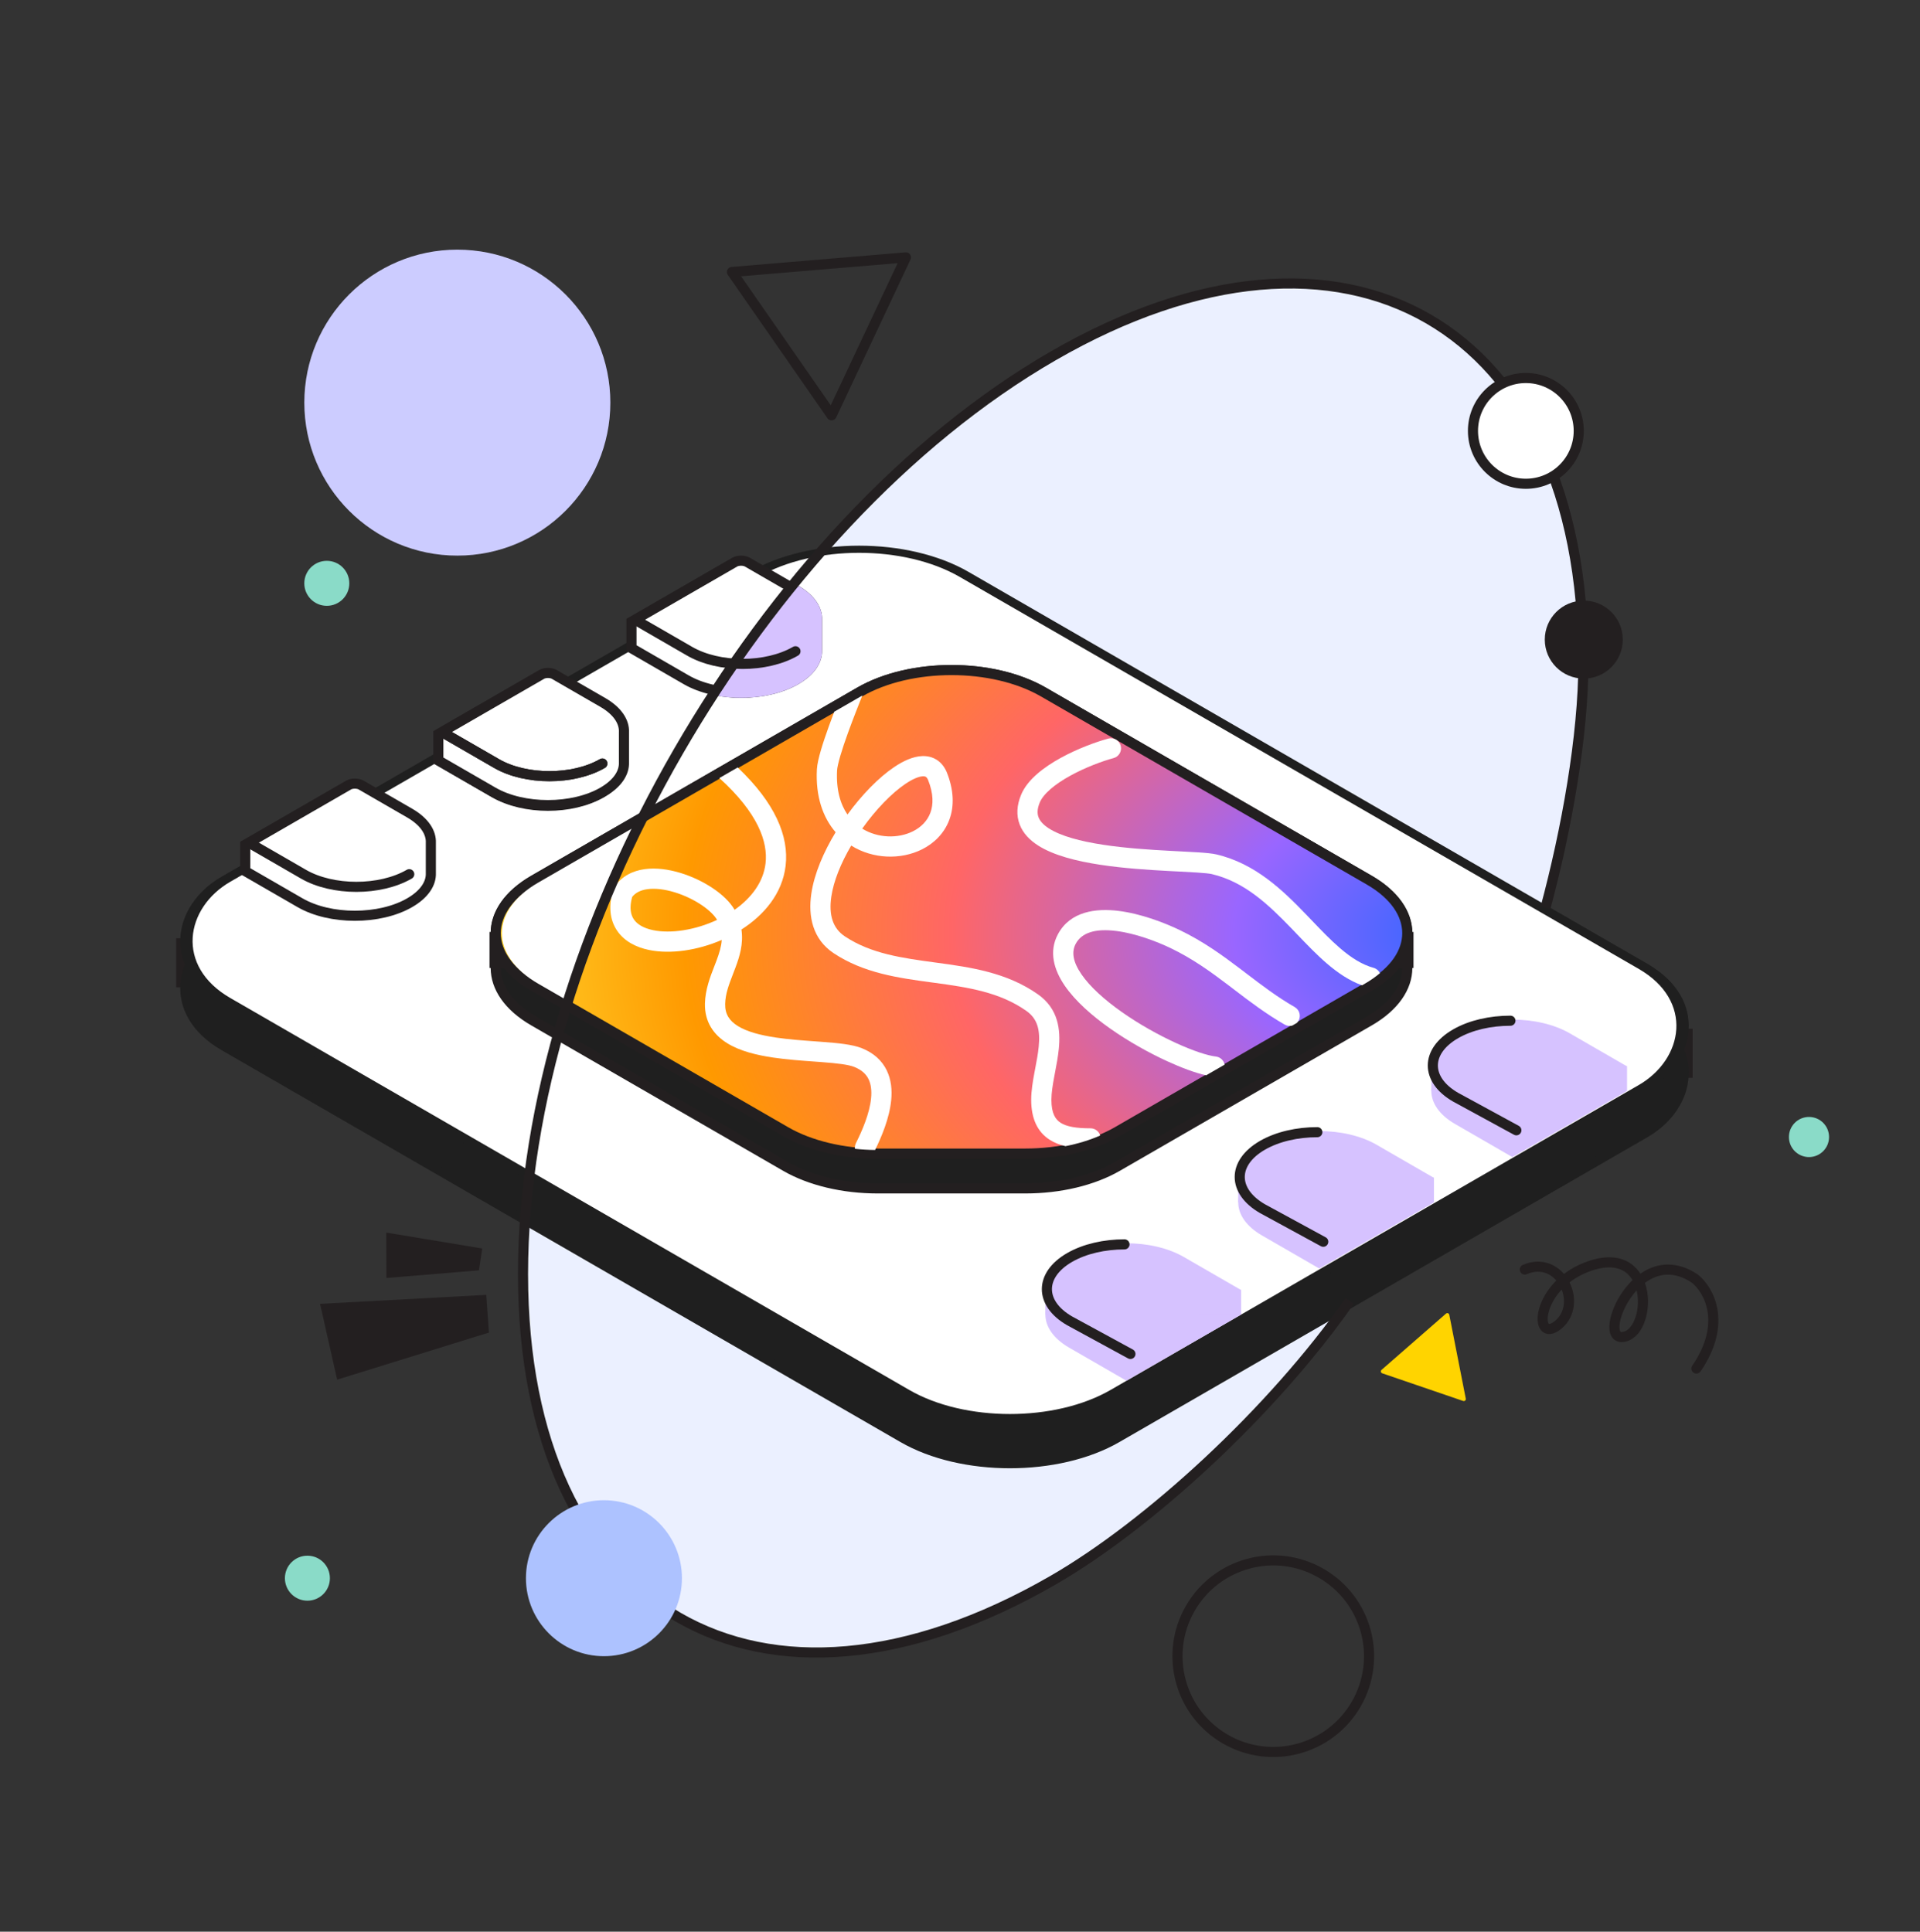 <svg width="160" height="161" viewBox="0 0 160 161" fill="none" xmlns="http://www.w3.org/2000/svg">
<rect x="0" y="0" width="160" height="161" fill="#333333" stroke="none"/>
<circle cx="51.018" cy="51.018" r="51.018" transform="matrix(0.866 -0.5 2.20305e-08 1 43.584 55.169)" fill="#EBF0FF"/>
<rect x="14.679" y="78.2" width="5.034" height="4.089" fill="#231F20"/>
<rect x="136.021" y="85.743" width="5.034" height="4.089" fill="#231F20"/>
<rect width="85.551" height="71.034" rx="10.105" transform="matrix(0.866 0.5 -0.866 0.5 71.589 46.743)" fill="#1F1F1F" stroke="#1F1F1F" stroke-width="0.842"/>
<rect width="85.551" height="71.034" rx="10.105" transform="matrix(0.866 0.5 -0.866 0.5 71.588 42.818)" fill="white" stroke="#1F1F1F" stroke-width="0.842"/>
<path d="M45.662 58.46L50.075 61.007C52.512 62.414 52.512 64.696 50.075 66.103C47.638 67.51 43.686 67.51 41.249 66.103L36.837 63.555L45.662 58.46Z" fill="white" stroke="#231F20" stroke-width="0.842"/>
<path d="M86.95 60.58L114.102 76.257C118.331 78.698 118.331 82.657 114.102 85.099L93.112 97.217C91.082 98.39 88.327 99.049 85.455 99.049L73.13 99.049C70.258 99.049 67.503 98.39 65.472 97.217L44.483 85.099C40.253 82.657 40.253 78.698 44.483 76.257L71.635 60.58C75.864 58.139 82.721 58.139 86.95 60.58Z" fill="#1F1F1F" stroke="#231F20" stroke-width="0.842"/>
<rect x="40.793" y="77.672" width="6.069" height="3.006" fill="#231F20"/>
<rect x="111.721" y="77.672" width="6.07" height="3.006" fill="#231F20"/>
<path d="M86.95 57.677L114.102 73.354C118.331 75.795 118.331 79.754 114.102 82.196L93.112 94.314C91.081 95.487 88.327 96.146 85.455 96.146L73.13 96.146C70.258 96.146 67.503 95.487 65.472 94.314L44.482 82.196C40.253 79.754 40.253 75.795 44.482 73.354L71.635 57.677C75.864 55.236 82.721 55.236 86.95 57.677Z" fill="#FFD400" stroke="#231F20" stroke-width="0.842"/>
<path d="M86.95 57.677L114.102 73.354C118.331 75.795 118.331 79.754 114.102 82.196L93.112 94.314C91.081 95.487 88.327 96.146 85.455 96.146L73.13 96.146C70.258 96.146 67.503 95.487 65.472 94.314L44.482 82.196C40.253 79.754 40.253 75.795 44.482 73.354L71.635 57.677C75.864 55.236 82.721 55.236 86.95 57.677Z" fill="url(#paint0_radial_1651_10452)" stroke="#231F20" stroke-width="0.842"/>
<path fill-rule="evenodd" clip-rule="evenodd" d="M59.947 64.847C59.957 64.856 59.966 64.865 59.976 64.874C63.168 67.771 64.008 70.173 63.794 71.97C63.611 73.509 62.63 74.833 61.216 75.828C60.83 75.159 60.171 74.552 59.441 74.056C58.646 73.516 57.69 73.055 56.71 72.756C55.737 72.46 54.69 72.308 53.728 72.439C52.752 72.572 51.815 73.007 51.208 73.918L51.139 74.022L51.103 74.141C50.702 75.464 50.798 76.637 51.417 77.558C52.021 78.457 53.016 78.954 54.082 79.175C55.866 79.546 58.127 79.214 60.145 78.341C60.112 78.879 59.944 79.428 59.711 80.055C59.656 80.2 59.598 80.35 59.537 80.507C59.19 81.396 58.773 82.466 58.746 83.638C58.711 85.184 59.483 86.255 60.6 86.947C61.663 87.606 63.056 87.94 64.42 88.142C65.548 88.309 66.737 88.395 67.803 88.472C68.035 88.489 68.261 88.505 68.48 88.522C69.768 88.62 70.695 88.727 71.191 88.925C71.842 89.186 72.189 89.551 72.381 89.947C72.583 90.364 72.65 90.895 72.59 91.526C72.468 92.807 71.85 94.231 71.329 95.272C71.253 95.425 71.227 95.59 71.246 95.748C71.797 95.807 72.358 95.841 72.924 95.847C73.445 94.785 74.121 93.213 74.267 91.685C74.345 90.868 74.277 89.999 73.896 89.213C73.505 88.405 72.82 87.763 71.816 87.362C71.029 87.047 69.812 86.934 68.608 86.843C68.376 86.825 68.14 86.808 67.902 86.79C66.838 86.713 65.726 86.633 64.666 86.476C63.358 86.282 62.247 85.987 61.487 85.516C60.781 85.078 60.411 84.521 60.43 83.676C60.449 82.825 60.741 82.07 61.085 81.176C61.151 81.004 61.22 80.828 61.288 80.644C61.631 79.727 61.964 78.667 61.786 77.472C63.648 76.283 65.191 74.494 65.467 72.169C65.76 69.701 64.592 66.919 61.473 63.965L59.947 64.847ZM58.495 75.449C59.125 75.878 59.552 76.314 59.757 76.669C57.923 77.528 55.88 77.829 54.425 77.526C53.616 77.358 53.089 77.028 52.815 76.619C52.566 76.249 52.428 75.671 52.678 74.758C52.953 74.406 53.373 74.188 53.955 74.108C54.602 74.02 55.394 74.116 56.219 74.368C57.038 74.617 57.841 75.005 58.495 75.449Z" fill="white"/>
<path fill-rule="evenodd" clip-rule="evenodd" d="M69.523 59.318C69.374 59.708 69.222 60.116 69.075 60.523C68.828 61.208 68.592 61.901 68.412 62.513C68.24 63.102 68.097 63.688 68.074 64.126C67.957 66.388 68.575 68.14 69.636 69.364C68.636 71.008 67.855 72.813 67.609 74.493C67.332 76.385 67.729 78.282 69.467 79.441C71.977 81.115 74.901 81.51 77.612 81.877L77.846 81.908C80.691 82.294 83.309 82.689 85.529 84.253C86.493 84.932 86.691 85.899 86.559 87.245C86.502 87.818 86.391 88.406 86.272 89.031C86.25 89.15 86.227 89.27 86.204 89.392C86.067 90.127 85.933 90.916 85.933 91.666C85.933 93.205 86.434 94.324 87.467 94.991C87.864 95.246 88.313 95.417 88.791 95.528C89.826 95.324 90.803 95.025 91.682 94.641C91.578 94.293 91.256 94.04 90.875 94.04C89.691 94.04 88.884 93.901 88.381 93.576C87.965 93.307 87.617 92.818 87.617 91.666C87.617 91.09 87.722 90.44 87.86 89.701C87.88 89.591 87.902 89.479 87.923 89.365L87.924 89.363C88.042 88.74 88.17 88.065 88.235 87.41C88.389 85.838 88.207 84.079 86.499 82.876C83.894 81.041 80.865 80.618 78.072 80.239L77.999 80.229C75.166 79.845 72.584 79.495 70.401 78.04C69.405 77.376 69.052 76.264 69.276 74.737C69.468 73.424 70.08 71.928 70.934 70.475C72.755 71.617 75.068 71.662 76.807 70.804C77.826 70.302 78.683 69.471 79.109 68.332C79.536 67.188 79.492 65.831 78.89 64.345L78.886 64.335L78.881 64.325C78.702 63.914 78.433 63.564 78.059 63.326C77.685 63.088 77.268 63.003 76.861 63.016C76.082 63.041 75.266 63.426 74.516 63.931C73.221 64.803 71.82 66.242 70.621 67.888C70.04 67.039 69.672 65.842 69.756 64.214C69.768 63.991 69.857 63.573 70.029 62.987C70.194 62.422 70.417 61.765 70.659 61.095C71.081 59.928 71.548 58.754 71.846 58.003C71.851 57.992 71.856 57.98 71.86 57.969L69.523 59.318ZM76.062 69.294C74.829 69.902 73.156 69.867 71.851 69.062C72.995 67.453 74.32 66.093 75.457 65.328C76.115 64.885 76.609 64.709 76.915 64.7C77.049 64.695 77.118 64.723 77.156 64.748C77.194 64.772 77.263 64.831 77.333 64.988C77.806 66.161 77.782 67.072 77.531 67.742C77.278 68.419 76.758 68.95 76.062 69.294Z" fill="white"/>
<path d="M114.996 81.106C114.894 80.898 114.706 80.732 114.464 80.665C113.499 80.398 112.598 79.824 111.673 79.029C110.893 78.36 110.14 77.573 109.332 76.728C109.173 76.563 109.012 76.395 108.849 76.225C106.9 74.202 104.615 71.976 101.372 71.213C101.01 71.128 100.451 71.079 99.832 71.039C99.391 71.01 98.878 70.984 98.322 70.956C98.073 70.943 97.814 70.93 97.55 70.916C95.828 70.824 93.8 70.694 91.925 70.407C90.021 70.117 88.398 69.681 87.409 69.045C86.926 68.736 86.662 68.421 86.546 68.119C86.437 67.834 86.416 67.448 86.645 66.89C86.785 66.55 87.081 66.169 87.542 65.767C87.997 65.371 88.571 64.992 89.201 64.646C90.463 63.952 91.868 63.434 92.796 63.184C93.245 63.064 93.511 62.602 93.391 62.153C93.27 61.703 92.808 61.437 92.359 61.558C91.314 61.839 89.781 62.405 88.389 63.17C87.692 63.554 87.01 63.998 86.437 64.497C85.87 64.99 85.365 65.575 85.088 66.25C84.731 67.117 84.68 67.954 84.973 68.721C85.26 69.47 85.832 70.035 86.499 70.463C87.808 71.303 89.737 71.777 91.671 72.072C93.635 72.373 95.734 72.506 97.461 72.597C97.735 72.612 97.999 72.626 98.251 72.638L98.252 72.638C98.8 72.666 99.294 72.692 99.723 72.719C100.369 72.761 100.785 72.805 100.987 72.852C103.696 73.49 105.675 75.359 107.636 77.393C107.789 77.553 107.944 77.714 108.098 77.876L108.099 77.877C108.907 78.721 109.727 79.578 110.575 80.307C111.457 81.064 112.415 81.725 113.5 82.123L113.738 81.986C114.213 81.711 114.633 81.416 114.996 81.106Z" fill="white"/>
<path d="M108.076 85.254C108.125 85.204 108.168 85.148 108.205 85.084C108.436 84.681 108.297 84.166 107.894 83.935C106.433 83.096 105.184 82.144 103.886 81.154C103.705 81.016 103.522 80.877 103.339 80.737C101.85 79.608 100.27 78.46 98.3 77.512C97.051 76.91 95.082 76.148 93.189 75.917C91.352 75.692 89.186 75.938 88.155 77.875C87.377 79.335 87.845 80.859 88.722 82.142C89.601 83.43 91.002 84.661 92.516 85.727C94.042 86.801 95.738 87.745 97.263 88.446C98.463 88.997 99.61 89.422 100.508 89.624L102.051 88.733C101.982 88.381 101.691 88.098 101.315 88.057C100.647 87.984 99.434 87.59 97.966 86.916C96.524 86.253 94.919 85.358 93.486 84.35C92.042 83.333 90.827 82.239 90.113 81.193C89.395 80.142 89.291 79.324 89.641 78.666C90.146 77.718 91.291 77.382 92.985 77.588C94.622 77.788 96.403 78.468 97.569 79.029C99.379 79.901 100.847 80.961 102.321 82.079C102.5 82.215 102.68 82.352 102.86 82.49C104.152 83.476 105.492 84.498 107.055 85.395C107.254 85.509 107.479 85.533 107.685 85.481L108.076 85.254Z" fill="white"/>
<path d="M20.437 72.603L20.437 70.403L29.052 65.429C29.174 65.358 29.361 65.311 29.57 65.311C29.78 65.311 29.967 65.358 30.089 65.429L34.137 67.766C35.419 68.506 35.938 69.419 35.904 70.236L35.904 70.245L35.904 70.254L35.904 72.757L35.904 72.765L35.904 72.773C35.936 73.589 35.416 74.501 34.137 75.239C32.897 75.955 31.245 76.325 29.57 76.325C27.896 76.325 26.244 75.955 25.004 75.239L20.858 72.846L20.858 72.846L20.437 72.603Z" fill="white" stroke="#231F20" stroke-width="0.842"/>
<path d="M36.529 63.379L36.529 61.179L45.143 56.205C45.266 56.135 45.453 56.087 45.662 56.087C45.872 56.087 46.059 56.135 46.181 56.205L50.229 58.542C51.511 59.282 52.029 60.196 51.996 61.012L51.995 61.021L51.995 61.03L51.995 63.533L51.995 63.541L51.995 63.55C52.028 64.365 51.508 65.277 50.229 66.016C48.989 66.731 47.337 67.102 45.662 67.102C43.987 67.102 42.335 66.731 41.095 66.016L36.95 63.622L36.95 63.622L36.529 63.379Z" fill="white" stroke="#231F20" stroke-width="0.842"/>
<path d="M52.621 54.021L52.621 51.821L61.235 46.847C61.358 46.777 61.544 46.73 61.754 46.73C61.964 46.73 62.151 46.777 62.273 46.847L66.321 49.185C67.602 49.925 68.121 50.838 68.088 51.655L68.087 51.663L68.087 51.672L68.087 54.175L68.087 54.184L68.087 54.192C68.119 55.007 67.6 55.919 66.321 56.658C65.081 57.374 63.429 57.744 61.754 57.744C60.079 57.744 58.427 57.374 57.187 56.658L53.042 54.264L53.042 54.264L52.621 54.021Z" fill="white" stroke="#231F20" stroke-width="0.842"/>
<path d="M20.878 70.314L25.288 72.86C27.723 74.266 31.67 74.266 34.105 72.86" stroke="#231F20" stroke-width="0.842" stroke-linecap="round"/>
<path d="M36.97 61.091L41.379 63.637C43.814 65.043 47.762 65.043 50.197 63.637" stroke="#231F20" stroke-width="0.842" stroke-linecap="round"/>
<path d="M36.97 61.091L41.379 63.637C43.814 65.043 47.762 65.043 50.197 63.637" stroke="#231F20" stroke-width="0.842" stroke-linecap="round"/>
<path fill-rule="evenodd" clip-rule="evenodd" d="M53.279 68.696L44.847 73.564C40.819 75.89 40.819 79.66 44.847 81.985L47.334 83.421C48.892 78.45 50.897 73.5 53.279 68.696Z" fill="white"/>
<path d="M59.41 57.924C61.51 54.681 63.775 51.563 66.18 48.617L66.531 48.82C67.918 49.621 68.576 50.683 68.505 51.732V54.11C68.576 55.159 67.918 56.222 66.531 57.023C64.606 58.134 61.807 58.435 59.41 57.924Z" fill="#D6C2FF"/>
<path d="M103.426 109.562L98.648 106.804C96.01 105.281 91.732 105.281 89.094 106.804V106.804C86.456 108.327 86.456 110.797 89.094 112.32L93.871 115.078L103.426 109.562Z" fill="#D6C2FF"/>
<rect x="87.113" y="107.507" width="16.312" height="2.055" fill="#D6C2FF"/>
<path d="M103.426 107.52L98.648 104.762C97.329 104.001 95.6 103.62 93.871 103.62C92.142 103.62 90.413 104.001 89.094 104.762C86.456 106.285 86.456 108.755 89.094 110.279L93.871 113.037L98.648 110.279L103.426 107.52Z" fill="#D6C2FF"/>
<path d="M94.202 112.846L89.135 110.087C86.61 108.628 86.61 106.264 89.135 104.806C90.398 104.077 92.053 103.713 93.708 103.713" stroke="#231F20" stroke-width="0.842" stroke-linecap="round"/>
<path d="M119.496 100.212L114.719 97.454C112.081 95.93 107.803 95.93 105.165 97.454V97.454C102.526 98.977 102.526 101.446 105.165 102.97L109.942 105.728L119.496 100.212Z" fill="#D6C2FF"/>
<rect x="103.184" y="98.156" width="16.312" height="2.055" fill="#D6C2FF"/>
<path d="M119.496 98.17L114.719 95.412C113.4 94.65 111.671 94.269 109.942 94.269C108.213 94.269 106.484 94.65 105.164 95.412C102.526 96.935 102.526 99.405 105.164 100.928L109.942 103.686L114.719 100.928L119.496 98.17Z" fill="#D6C2FF"/>
<path d="M110.272 103.495L105.205 100.736C102.68 99.278 102.68 96.914 105.205 95.456C106.468 94.727 108.123 94.362 109.778 94.362" stroke="#231F20" stroke-width="0.842" stroke-linecap="round"/>
<path d="M135.588 90.922L130.811 88.164C128.172 86.641 123.894 86.641 121.256 88.164V88.164C118.618 89.687 118.618 92.157 121.256 93.68L126.033 96.438L135.588 90.922Z" fill="#D6C2FF"/>
<rect x="119.276" y="88.866" width="16.312" height="2.055" fill="#D6C2FF"/>
<path d="M135.588 88.879L130.811 86.121C129.491 85.359 127.762 84.979 126.033 84.979C124.304 84.979 122.575 85.359 121.256 86.121C118.618 87.644 118.618 90.114 121.256 91.638L126.033 94.396L130.811 91.638L135.588 88.879Z" fill="#D6C2FF"/>
<path d="M126.364 94.205L121.297 91.445C118.772 89.987 118.772 87.623 121.297 86.165C122.56 85.436 124.215 85.072 125.87 85.072" stroke="#231F20" stroke-width="0.842" stroke-linecap="round"/>
<path d="M128.793 75.661C130.536 69.173 131.95 61.348 131.95 55.169C131.95 26.992 112.169 15.571 87.767 29.66C63.365 43.748 43.584 78.01 43.584 106.187C43.584 134.364 63.365 145.785 87.767 131.696C95.721 127.104 106.019 117.671 112.468 108.44" stroke="#231F20" stroke-width="0.842"/>
<circle cx="50.328" cy="131.537" r="6.5" fill="#ADC2FF"/>
<circle cx="131.982" cy="53.308" r="3.25" fill="#231F20"/>
<circle cx="27.234" cy="48.618" r="1.875" fill="#8ADBC8"/>
<circle cx="25.617" cy="131.536" r="1.875" fill="#8ADBC8"/>
<circle cx="150.749" cy="94.765" r="1.672" fill="#8ADBC8"/>
<circle cx="127.154" cy="35.913" r="4.407" fill="white" stroke="#231F20" stroke-width="0.842"/>
<path d="M53.062 51.734L57.471 54.279C59.906 55.685 63.854 55.685 66.289 54.279" stroke="#231F20" stroke-width="0.842" stroke-linecap="round"/>
<circle cx="38.111" cy="33.558" r="12.751" fill="#CCCCFF"/>
<path d="M127.066 105.81C130.055 104.543 131.965 108.66 129.859 110.411C127.752 112.162 127.881 106.993 132.612 105.469C137.981 103.74 137.69 111.233 135.194 111.435C133.05 111.609 136.408 103.325 141.244 106.572C142.373 107.475 143.978 110.238 141.368 114.062" stroke="#231F20" stroke-width="0.842" stroke-linecap="round" stroke-linejoin="round"/>
<circle cx="106.106" cy="138.037" r="7.982" transform="rotate(30 106.106 138.037)" stroke="#231F20" stroke-width="0.842" stroke-linecap="round" stroke-linejoin="round"/>
<path d="M60.996 22.669L75.495 21.452L69.299 34.617L60.996 22.669Z" stroke="#231F20" stroke-width="0.842" stroke-linecap="round" stroke-linejoin="round"/>
<path d="M26.671 108.672L40.52 107.923L40.744 111.064L28.097 114.988L26.671 108.672Z" fill="#231F20"/>
<path d="M32.188 102.731L40.184 104.056L39.914 105.877L32.202 106.515L32.188 102.731Z" fill="#231F20"/>
<path d="M115.186 114.459C115.063 114.417 115.032 114.258 115.13 114.173L120.498 109.486C120.595 109.401 120.749 109.453 120.774 109.581L122.148 116.573C122.173 116.7 122.051 116.807 121.929 116.765L115.186 114.459Z" fill="#FFD400"/>
<defs>
<radialGradient id="paint0_radial_1651_10452" cx="0" cy="0" r="1" gradientUnits="userSpaceOnUse" gradientTransform="translate(121.03 77.775) rotate(180) scale(83.476 57.785)">
<stop stop-color="#3366FF"/>
<stop offset="0.22" stop-color="#9966FF"/>
<stop offset="0.5" stop-color="#FF6666"/>
<stop offset="0.765" stop-color="#FF9900"/>
<stop offset="1" stop-color="#FFDD33"/>
</radialGradient>
</defs>
</svg>
